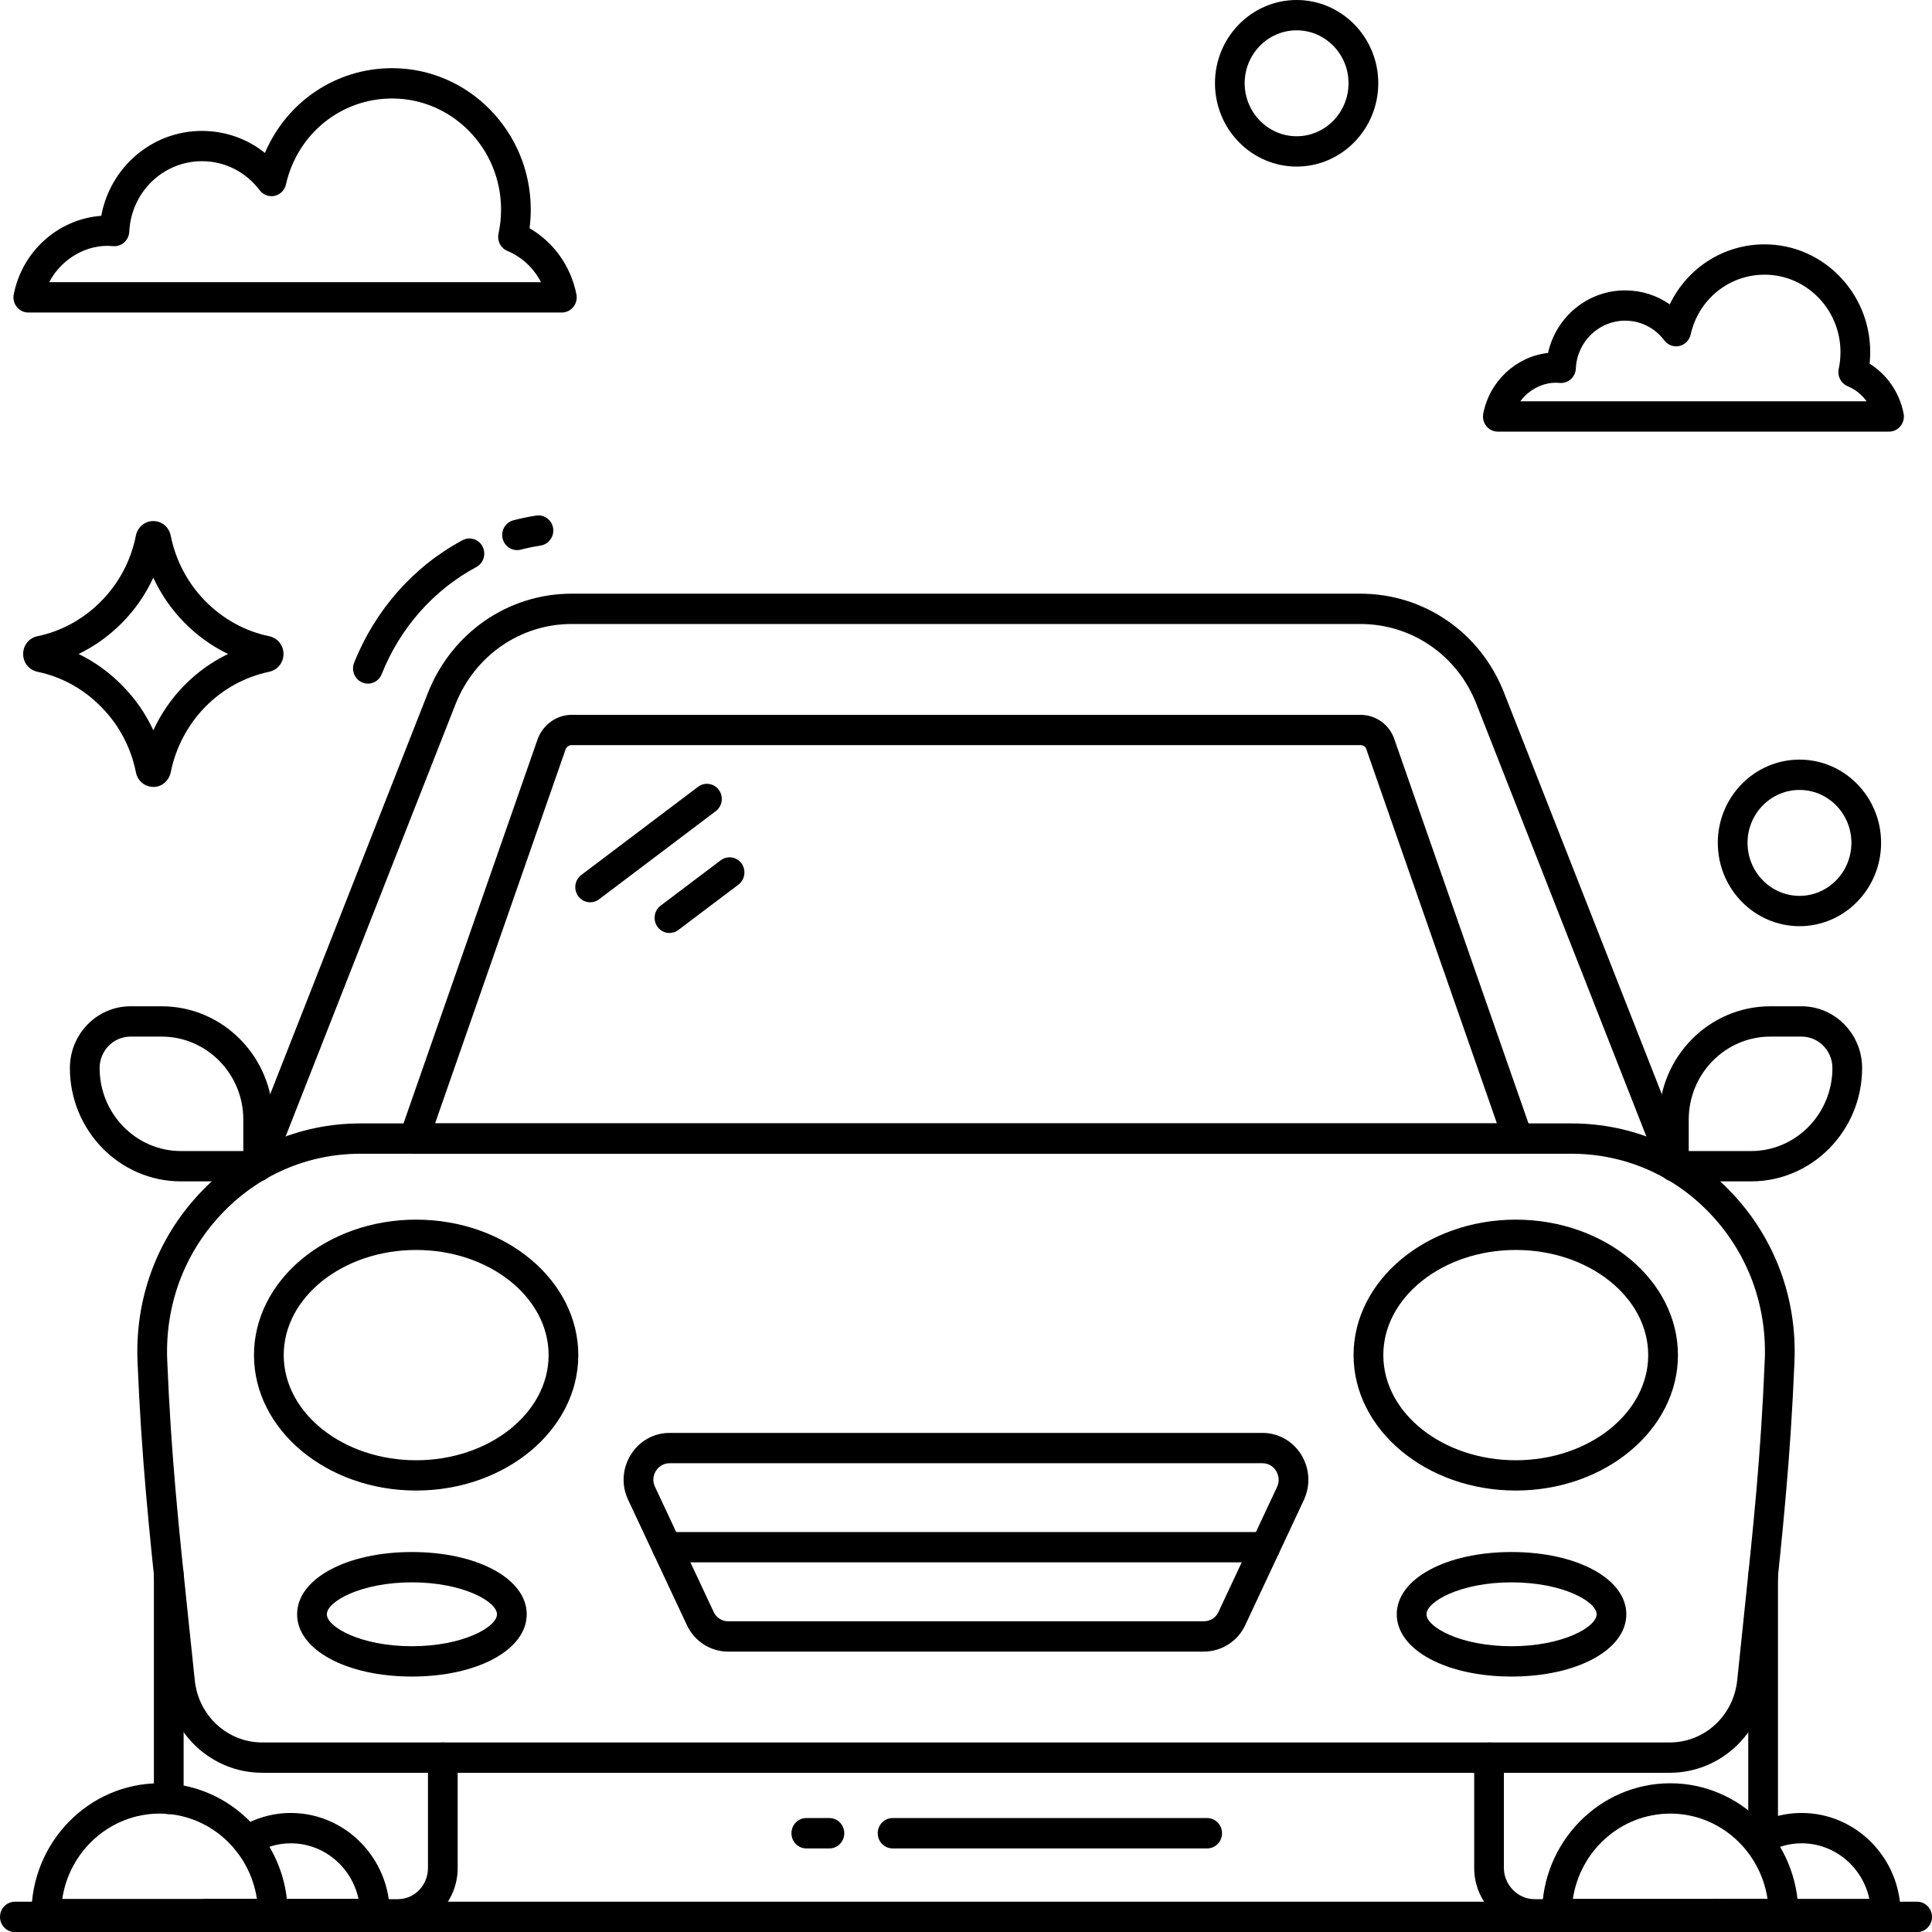 <?xml version="1.0" encoding="UTF-8"?> <svg xmlns="http://www.w3.org/2000/svg" width="46" height="46" viewBox="0 0 46 46" fill="none"><path d="M45.646 46.002H0.354C0.158 46.002 0 45.84 0 45.641C0 45.441 0.158 45.279 0.354 45.279H45.646C45.842 45.279 46 45.441 46 45.641C46 45.84 45.842 46.002 45.646 46.002Z" fill="black"></path><path d="M9.477 45.94H5.099C5.044 45.94 4.988 45.938 4.94 45.931C4.747 45.903 4.613 45.72 4.64 45.523C4.668 45.325 4.847 45.188 5.041 45.217C5.058 45.219 5.079 45.218 5.099 45.218H9.477C9.87 45.218 10.19 44.885 10.19 44.477V41.849C10.19 41.65 10.348 41.488 10.544 41.488C10.739 41.488 10.897 41.65 10.897 41.849V44.477C10.897 45.283 10.26 45.94 9.477 45.94Z" fill="black"></path><path d="M4.018 43.193C3.823 43.193 3.664 43.031 3.664 42.832V37.495C3.664 37.296 3.823 37.127 4.018 37.127C4.213 37.127 4.372 37.281 4.372 37.481V42.832C4.372 43.031 4.213 43.193 4.018 43.193Z" fill="black"></path><path d="M41.979 44.12C41.783 44.12 41.625 43.959 41.625 43.759V37.513C41.625 37.314 41.783 37.143 41.979 37.143C42.174 37.143 42.333 37.294 42.333 37.494V43.759C42.333 43.959 42.174 44.12 41.979 44.12Z" fill="black"></path><path d="M40.907 45.94H36.534C35.743 45.94 35.1 45.283 35.1 44.477V41.849C35.1 41.65 35.258 41.488 35.453 41.488C35.649 41.488 35.807 41.65 35.807 41.849V44.477C35.807 44.878 36.14 45.218 36.534 45.218H40.907C40.928 45.218 40.948 45.219 40.966 45.216C41.164 45.194 41.338 45.331 41.363 45.527C41.388 45.723 41.258 45.903 41.066 45.931C41.018 45.938 40.963 45.94 40.907 45.94Z" fill="black"></path><path d="M12.311 13.098C12.153 13.098 12.009 12.99 11.968 12.827C11.92 12.633 12.034 12.437 12.224 12.388C12.402 12.341 12.584 12.304 12.768 12.275C12.959 12.246 13.141 12.381 13.17 12.578C13.199 12.775 13.066 12.959 12.873 12.989C12.713 13.014 12.554 13.047 12.398 13.087C12.369 13.095 12.339 13.098 12.311 13.098Z" fill="black"></path><path d="M8.76 16.277C8.716 16.277 8.671 16.268 8.627 16.25C8.446 16.175 8.359 15.965 8.432 15.78C8.932 14.523 9.848 13.486 11.012 12.862C11.184 12.769 11.399 12.837 11.49 13.014C11.58 13.19 11.514 13.408 11.341 13.501C10.325 14.046 9.525 14.951 9.088 16.051C9.033 16.192 8.9 16.277 8.76 16.277Z" fill="black"></path><path d="M39.857 28.126C39.696 28.126 39.56 28.018 39.517 27.867L35.155 16.767C34.704 15.606 33.618 14.857 32.389 14.857H13.611C12.391 14.857 11.305 15.607 10.845 16.768L6.471 27.897C6.398 28.082 6.192 28.171 6.011 28.098C5.83 28.024 5.742 27.814 5.814 27.628L10.188 16.498C10.758 15.062 12.101 14.135 13.611 14.135H32.389C33.91 14.135 35.254 15.063 35.813 16.499L40.186 27.628C40.203 27.671 40.211 27.717 40.211 27.763C40.211 27.962 40.053 28.126 39.857 28.126Z" fill="black"></path><path d="M36.142 27.469H9.858C9.743 27.469 9.635 27.412 9.569 27.316C9.502 27.221 9.486 27.098 9.524 26.987L12.807 17.582C12.942 17.24 13.263 17.02 13.611 17.02H32.389C32.744 17.02 33.058 17.234 33.187 17.566L36.476 26.987C36.514 27.098 36.498 27.221 36.431 27.316C36.365 27.412 36.257 27.469 36.142 27.469ZM10.359 26.747H35.641L32.525 17.82C32.508 17.776 32.454 17.741 32.389 17.741H13.611C13.552 17.741 13.489 17.784 13.468 17.838L10.359 26.747Z" fill="black"></path><path d="M39.755 42.209H6.244C5.053 42.209 4.06 41.295 3.934 40.083L3.782 38.629C3.543 36.359 3.37 34.719 3.275 32.431C3.209 30.929 3.732 29.504 4.748 28.42C5.759 27.342 7.121 26.748 8.584 26.748H37.415C38.878 26.748 40.241 27.342 41.251 28.42C42.267 29.504 42.791 30.928 42.725 32.431C42.63 34.719 42.457 36.358 42.218 38.628L42.066 40.083C41.94 41.295 40.947 42.209 39.755 42.209ZM8.584 27.47C7.316 27.47 6.136 27.984 5.26 28.919C4.378 29.859 3.925 31.095 3.982 32.4C4.076 34.666 4.248 36.296 4.485 38.552L4.638 40.008C4.725 40.851 5.416 41.487 6.244 41.487H39.755C40.584 41.487 41.274 40.851 41.362 40.008L41.514 38.55C41.752 36.295 41.924 34.665 42.017 32.401C42.017 32.401 42.017 32.4 42.018 32.4C42.075 31.095 41.621 29.859 40.74 28.919C39.864 27.985 38.683 27.47 37.415 27.47H8.584Z" fill="black"></path><path d="M28.66 39.324H17.335C16.912 39.324 16.525 39.072 16.349 38.681L14.958 35.715C14.793 35.374 14.814 34.972 15.014 34.645C15.215 34.314 15.562 34.117 15.942 34.117H30.061C30.436 34.117 30.781 34.311 30.982 34.637C31.184 34.964 31.207 35.367 31.044 35.715L29.652 38.686C29.478 39.072 29.088 39.324 28.66 39.324ZM15.942 34.839C15.749 34.839 15.649 34.97 15.614 35.026C15.581 35.081 15.512 35.228 15.595 35.4L16.99 38.375C17.053 38.515 17.188 38.602 17.335 38.602H28.66C28.815 38.602 28.949 38.517 29.011 38.38L30.406 35.404C30.464 35.279 30.456 35.14 30.383 35.022C30.311 34.906 30.194 34.839 30.061 34.839H15.942Z" fill="black"></path><path d="M6.147 28.128H4.309C2.85 28.128 1.664 26.918 1.664 25.43C1.664 24.619 2.311 23.959 3.107 23.959H3.849C5.311 23.959 6.5 25.169 6.5 26.656V27.767C6.5 27.966 6.342 28.128 6.147 28.128ZM3.107 24.681C2.701 24.681 2.372 25.017 2.372 25.43C2.372 26.52 3.241 27.406 4.309 27.406H5.793V26.656C5.793 25.567 4.921 24.681 3.849 24.681H3.107Z" fill="black"></path><path d="M41.692 28.128H39.854C39.658 28.128 39.5 27.966 39.5 27.767V26.656C39.5 25.169 40.689 23.959 42.151 23.959H42.894C43.689 23.959 44.336 24.619 44.336 25.43C44.336 26.918 43.15 28.128 41.692 28.128ZM40.208 27.406H41.692C42.76 27.406 43.629 26.52 43.629 25.43C43.629 25.017 43.299 24.681 42.894 24.681H42.151C41.08 24.681 40.208 25.567 40.208 26.656V27.406Z" fill="black"></path><path d="M30.126 37.199H15.877C15.682 37.199 15.523 37.038 15.523 36.838C15.523 36.638 15.682 36.477 15.877 36.477H30.126C30.321 36.477 30.479 36.638 30.479 36.838C30.479 37.038 30.321 37.199 30.126 37.199Z" fill="black"></path><path d="M9.808 39.918C8.249 39.918 7.074 39.281 7.074 38.435C7.074 37.59 8.249 36.953 9.808 36.953C11.366 36.953 12.541 37.59 12.541 38.435C12.541 39.281 11.366 39.918 9.808 39.918ZM9.808 37.675C8.59 37.675 7.782 38.133 7.782 38.435C7.782 38.738 8.59 39.196 9.808 39.196C11.025 39.196 11.833 38.738 11.833 38.435C11.833 38.133 11.025 37.675 9.808 37.675Z" fill="black"></path><path d="M9.908 35.489C7.779 35.489 6.047 34.043 6.047 32.264C6.047 30.486 7.779 29.039 9.908 29.039C12.037 29.039 13.769 30.486 13.769 32.264C13.769 34.043 12.037 35.489 9.908 35.489ZM9.908 29.761C8.169 29.761 6.755 30.884 6.755 32.264C6.755 33.645 8.169 34.768 9.908 34.768C11.647 34.768 13.062 33.645 13.062 32.264C13.062 30.884 11.647 29.761 9.908 29.761Z" fill="black"></path><path d="M35.989 39.918C34.431 39.918 33.256 39.281 33.256 38.435C33.256 37.59 34.431 36.953 35.989 36.953C37.547 36.953 38.722 37.59 38.722 38.435C38.722 39.281 37.547 39.918 35.989 39.918ZM35.989 37.675C34.772 37.675 33.964 38.133 33.964 38.435C33.964 38.738 34.772 39.196 35.989 39.196C37.207 39.196 38.015 38.738 38.015 38.435C38.015 38.133 37.207 37.675 35.989 37.675Z" fill="black"></path><path d="M36.09 35.489C33.961 35.489 32.228 34.043 32.228 32.264C32.228 30.486 33.961 29.039 36.09 29.039C38.219 29.039 39.951 30.486 39.951 32.264C39.951 34.043 38.219 35.489 36.09 35.489ZM36.09 29.761C34.351 29.761 32.936 30.884 32.936 32.264C32.936 33.645 34.351 34.768 36.09 34.768C37.829 34.768 39.243 33.645 39.243 32.264C39.243 30.884 37.829 29.761 36.09 29.761Z" fill="black"></path><path d="M14.051 21.483C13.943 21.483 13.836 21.433 13.767 21.337C13.65 21.177 13.684 20.951 13.841 20.832L16.621 18.733C16.778 18.615 16.999 18.648 17.116 18.808C17.232 18.968 17.199 19.195 17.042 19.313L14.262 21.413C14.198 21.46 14.125 21.483 14.051 21.483Z" fill="black"></path><path d="M15.94 22.214C15.832 22.214 15.725 22.164 15.655 22.068C15.539 21.908 15.572 21.682 15.729 21.563L17.16 20.483C17.317 20.365 17.539 20.398 17.655 20.558C17.771 20.718 17.738 20.945 17.581 21.063L16.15 22.143C16.087 22.191 16.013 22.214 15.94 22.214Z" fill="black"></path><path d="M6.498 45.934H1.102C0.907 45.934 0.748 45.773 0.748 45.574C0.748 43.856 2.118 42.459 3.801 42.459C5.483 42.459 6.851 43.856 6.851 45.574C6.851 45.773 6.693 45.934 6.498 45.934ZM1.482 45.213H6.117C5.946 44.064 4.973 43.181 3.801 43.181C2.628 43.181 1.653 44.064 1.482 45.213Z" fill="black"></path><path d="M8.929 45.933H4.918C4.723 45.933 4.564 45.772 4.564 45.572C4.564 45.373 4.723 45.211 4.918 45.211H8.536C8.374 44.455 7.712 43.888 6.923 43.888C6.623 43.888 6.328 43.973 6.069 44.133C5.903 44.237 5.685 44.184 5.583 44.013C5.482 43.843 5.534 43.621 5.701 43.517C6.071 43.288 6.493 43.166 6.923 43.166C8.224 43.166 9.282 44.245 9.282 45.572C9.282 45.772 9.124 45.933 8.929 45.933Z" fill="black"></path><path d="M42.464 45.934H37.069C36.873 45.934 36.715 45.773 36.715 45.574C36.715 43.856 38.085 42.459 39.768 42.459C41.45 42.459 42.818 43.856 42.818 45.574C42.818 45.773 42.66 45.934 42.464 45.934ZM37.449 45.213H42.084C41.913 44.064 40.94 43.181 39.768 43.181C38.595 43.181 37.62 44.064 37.449 45.213Z" fill="black"></path><path d="M44.9 45.933H40.885C40.69 45.933 40.531 45.772 40.531 45.572C40.531 45.373 40.69 45.211 40.885 45.211H44.508C44.346 44.455 43.684 43.888 42.895 43.888C42.595 43.888 42.3 43.973 42.041 44.133C41.874 44.237 41.657 44.184 41.555 44.013C41.453 43.843 41.506 43.621 41.673 43.517C42.042 43.288 42.465 43.166 42.895 43.166C44.196 43.166 45.254 44.245 45.254 45.572C45.254 45.772 45.095 45.933 44.9 45.933Z" fill="black"></path><path d="M44.977 10.277H35.663C35.556 10.277 35.456 10.229 35.389 10.145C35.322 10.061 35.295 9.951 35.316 9.845C35.468 9.07 36.1 8.49 36.858 8.403C37.049 7.545 37.8 6.914 38.694 6.914C39.081 6.914 39.448 7.031 39.756 7.247C40.17 6.384 41.033 5.818 42.014 5.818C43.401 5.818 44.529 6.969 44.529 8.384C44.529 8.476 44.524 8.568 44.515 8.659C44.93 8.919 45.225 9.345 45.324 9.845C45.345 9.951 45.318 10.061 45.25 10.145C45.183 10.229 45.083 10.277 44.977 10.277ZM36.198 9.555H44.443C44.33 9.397 44.174 9.271 43.991 9.195C43.832 9.129 43.742 8.955 43.779 8.784C43.807 8.653 43.821 8.518 43.821 8.384C43.821 7.367 43.01 6.54 42.014 6.54C41.166 6.54 40.442 7.127 40.253 7.966C40.222 8.103 40.117 8.208 39.983 8.238C39.848 8.268 39.711 8.216 39.627 8.105C39.402 7.807 39.062 7.635 38.694 7.635C38.066 7.635 37.549 8.136 37.52 8.775C37.515 8.873 37.471 8.966 37.398 9.03C37.325 9.095 37.228 9.126 37.133 9.117C36.773 9.082 36.409 9.265 36.198 9.555Z" fill="black"></path><path d="M13.377 7.441H0.674C0.568 7.441 0.468 7.393 0.4 7.309C0.333 7.225 0.306 7.115 0.327 7.01C0.53 5.977 1.392 5.213 2.411 5.139C2.624 3.981 3.619 3.117 4.809 3.117C5.362 3.117 5.885 3.303 6.308 3.641C6.823 2.428 7.995 1.623 9.336 1.623C11.156 1.623 12.637 3.134 12.637 4.99C12.637 5.139 12.627 5.288 12.609 5.435C13.182 5.766 13.591 6.336 13.724 7.009C13.745 7.115 13.718 7.225 13.65 7.309C13.583 7.393 13.483 7.441 13.377 7.441ZM1.171 6.719H12.88C12.71 6.386 12.43 6.12 12.081 5.975C11.921 5.909 11.832 5.735 11.869 5.564C11.909 5.376 11.93 5.183 11.93 4.99C11.93 3.532 10.766 2.345 9.336 2.345C8.12 2.345 7.08 3.187 6.808 4.392C6.777 4.528 6.672 4.634 6.539 4.663C6.406 4.693 6.266 4.641 6.183 4.53C5.852 4.091 5.351 3.838 4.809 3.838C3.882 3.838 3.122 4.576 3.078 5.518C3.073 5.616 3.029 5.708 2.956 5.773C2.884 5.837 2.787 5.869 2.691 5.86C2.072 5.799 1.458 6.165 1.171 6.719Z" fill="black"></path><path d="M28.742 44.01H21.252C21.057 44.01 20.898 43.848 20.898 43.648C20.898 43.449 21.057 43.287 21.252 43.287H28.742C28.937 43.287 29.096 43.449 29.096 43.648C29.096 43.848 28.937 44.01 28.742 44.01Z" fill="black"></path><path d="M19.748 44.01H19.198C19.002 44.01 18.844 43.848 18.844 43.648C18.844 43.449 19.002 43.287 19.198 43.287H19.748C19.943 43.287 20.102 43.449 20.102 43.648C20.102 43.848 19.943 44.01 19.748 44.01Z" fill="black"></path><path d="M30.873 3.966C29.8 3.966 28.928 3.076 28.928 1.981C28.928 0.889 29.8 0 30.873 0C31.944 0 32.816 0.889 32.816 1.981C32.816 3.076 31.944 3.966 30.873 3.966ZM30.873 0.722C30.191 0.722 29.635 1.287 29.635 1.981C29.635 2.677 30.191 3.244 30.873 3.244C31.554 3.244 32.108 2.677 32.108 1.981C32.108 1.287 31.554 0.722 30.873 0.722Z" fill="black"></path><path d="M3.65 18.736C3.448 18.736 3.277 18.593 3.236 18.389C3.118 17.798 2.834 17.261 2.413 16.835C1.993 16.404 1.468 16.114 0.893 15.995C0.691 15.952 0.551 15.778 0.551 15.571C0.551 15.364 0.691 15.19 0.891 15.148C1.467 15.029 1.993 14.738 2.415 14.308C2.835 13.88 3.118 13.344 3.235 12.755C3.277 12.549 3.448 12.406 3.65 12.406H3.651C3.854 12.406 4.024 12.55 4.065 12.754C4.183 13.344 4.466 13.881 4.885 14.308C5.307 14.738 5.834 15.029 6.408 15.148C6.61 15.19 6.75 15.364 6.75 15.571C6.75 15.778 6.61 15.952 6.409 15.994C6.409 15.994 6.409 15.995 6.409 15.995C5.229 16.242 4.309 17.182 4.065 18.388C4.024 18.593 3.842 18.744 3.65 18.736ZM1.871 15.571C2.255 15.757 2.608 16.011 2.913 16.325C3.221 16.636 3.469 16.995 3.651 17.388C4.019 16.59 4.649 15.947 5.43 15.571C5.046 15.386 4.693 15.133 4.385 14.819C4.079 14.507 3.832 14.147 3.65 13.755C3.469 14.147 3.222 14.506 2.916 14.819C2.608 15.132 2.255 15.386 1.871 15.571Z" fill="black"></path><path d="M42.846 22.052C41.773 22.052 40.9 21.162 40.9 20.067C40.9 18.975 41.773 18.086 42.846 18.086C43.917 18.086 44.788 18.975 44.788 20.067C44.788 21.162 43.917 22.052 42.846 22.052ZM42.846 18.808C42.163 18.808 41.608 19.373 41.608 20.067C41.608 20.763 42.163 21.33 42.846 21.33C43.527 21.33 44.081 20.763 44.081 20.067C44.081 19.373 43.527 18.808 42.846 18.808Z" fill="black"></path></svg> 